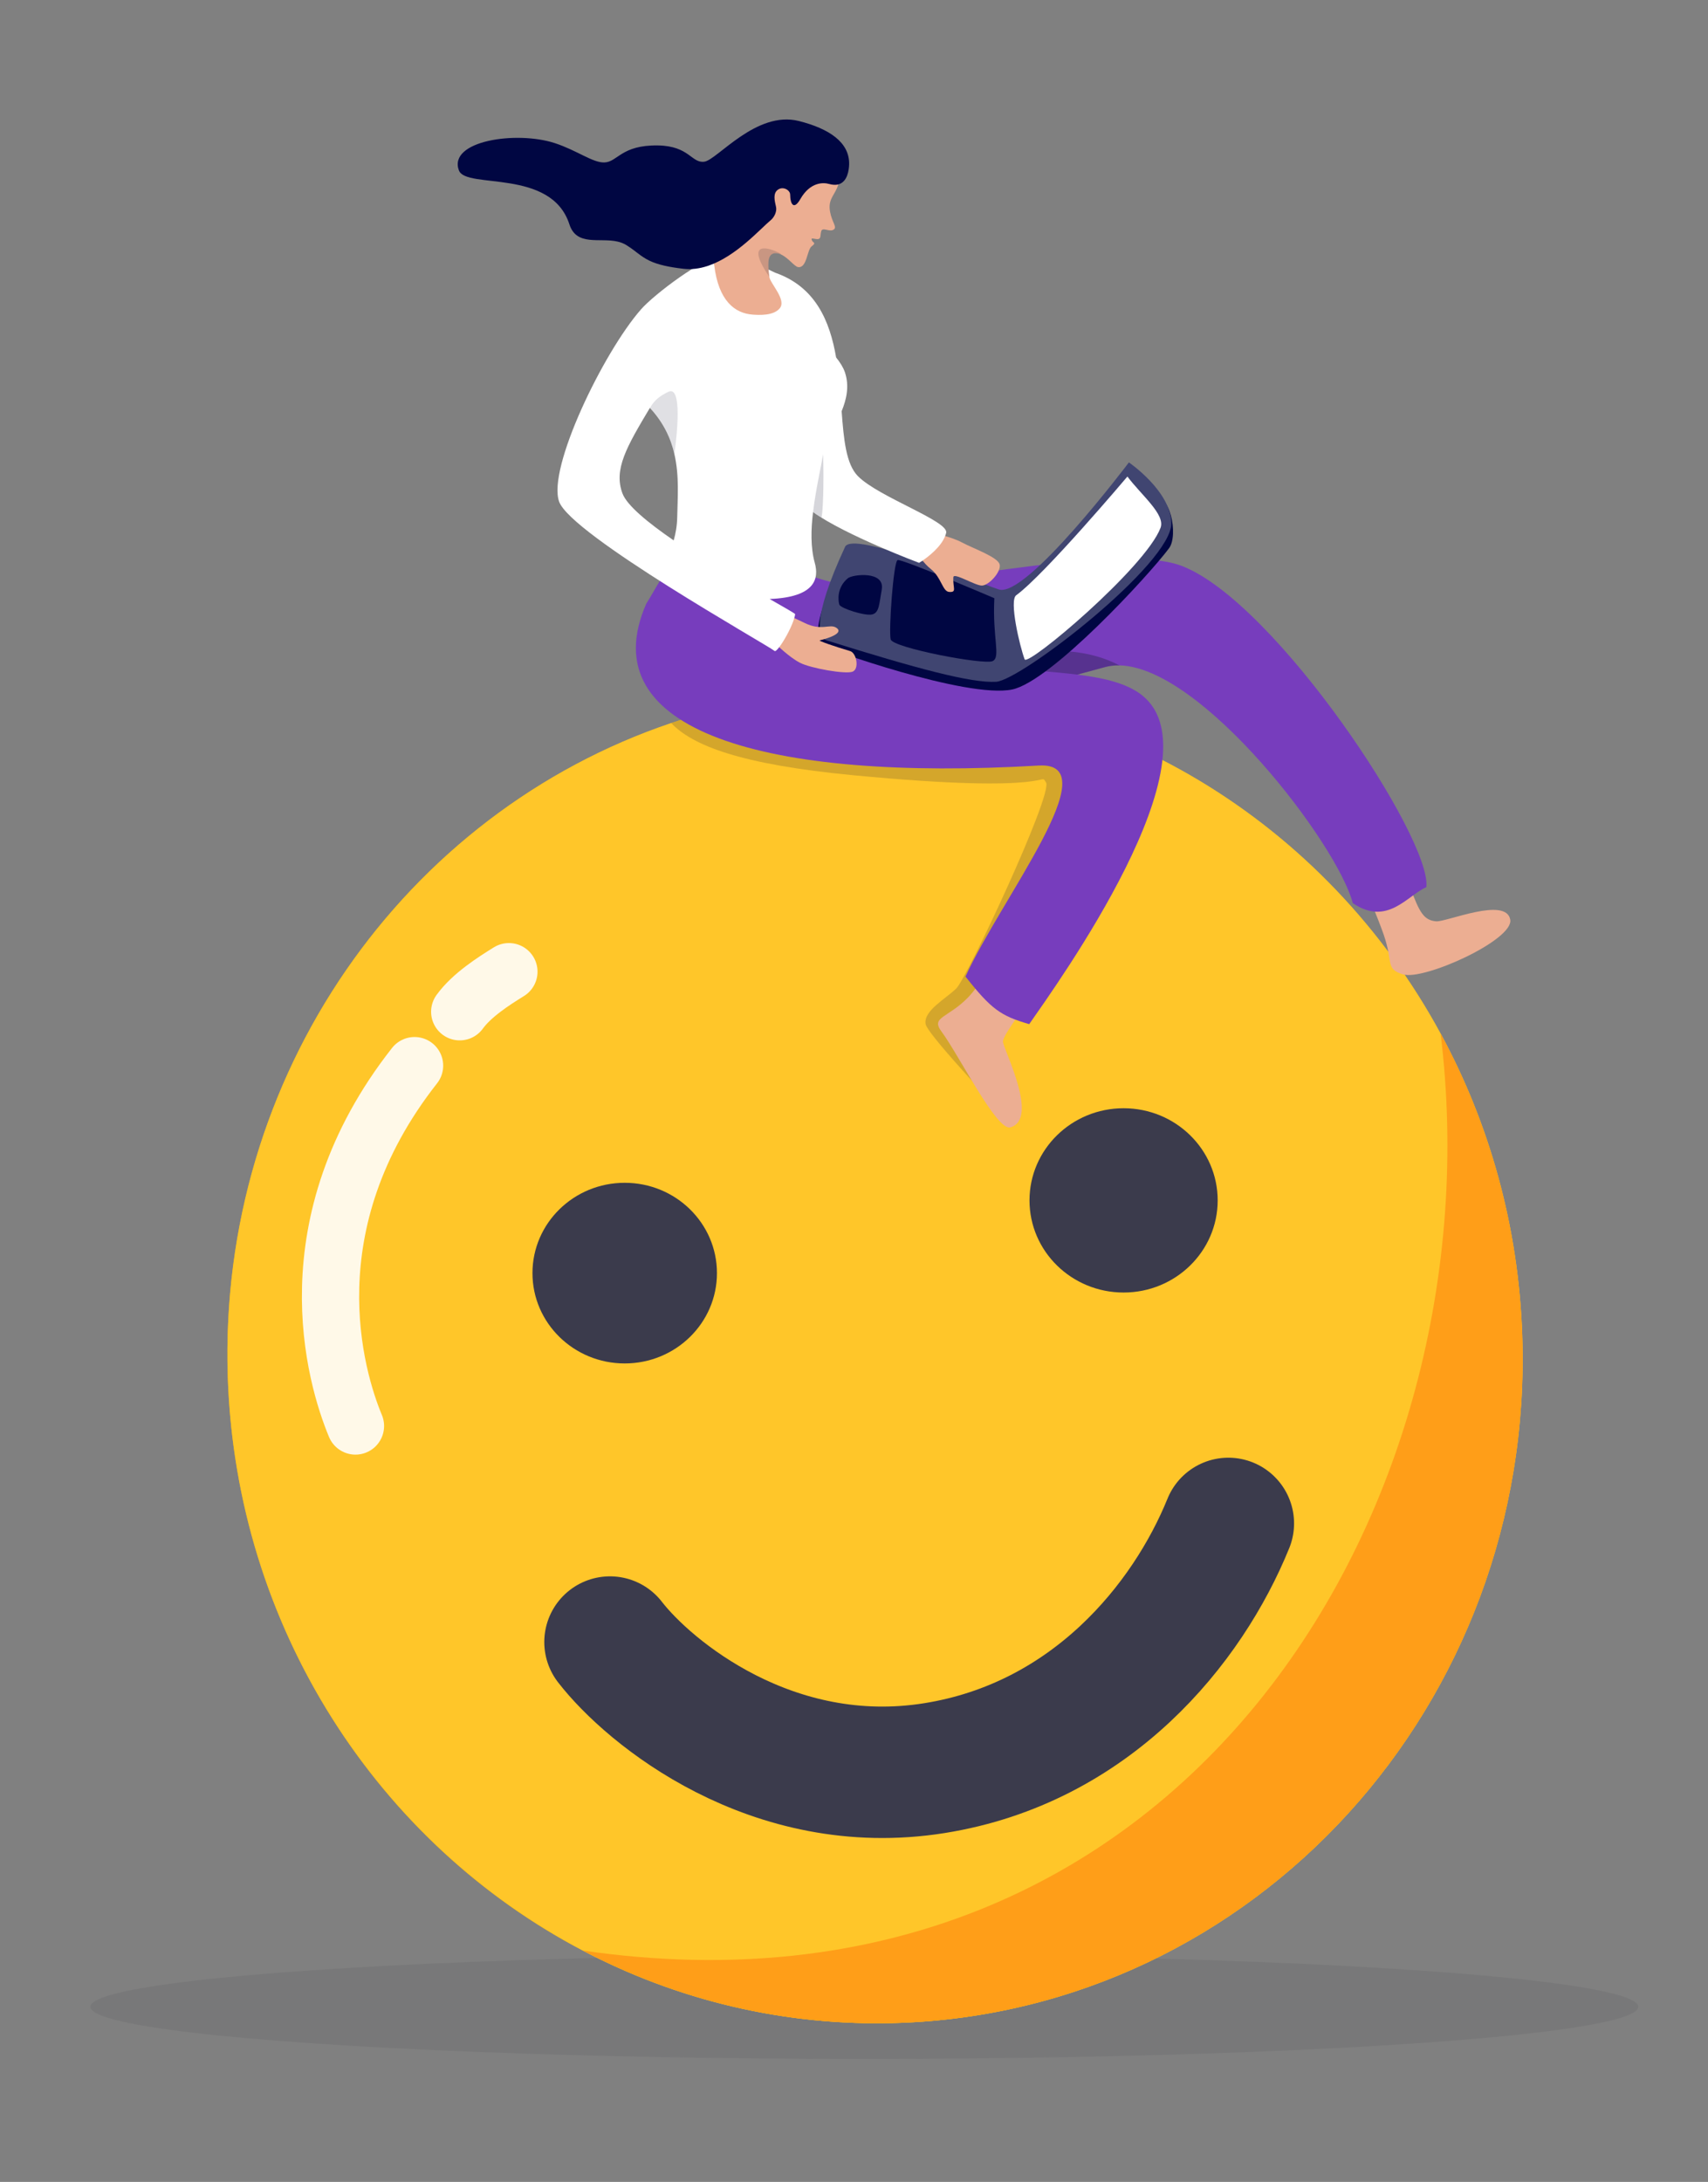 <?xml version="1.0" encoding="UTF-8"?>
<svg xmlns="http://www.w3.org/2000/svg" id="Layer_1" viewBox="0 0 536.97 685.79">
  <rect x="0" y="0" width="536.97" height="685.79" fill="#808080" stroke="none"/>
  <defs>
    <style>.cls-1{fill:#32323f;opacity:.1;}.cls-2{fill:#f4ad00;}.cls-3{fill:#000642;}.cls-4{fill:#ecae92;}.cls-5{fill:#fff;}.cls-6{fill:#ff9e18;}.cls-7{fill:#ffc629;}.cls-8{fill:#404571;}.cls-9{fill:#3b3b4c;}.cls-10{fill:#773dbd;}.cls-11{stroke:#fff;stroke-miterlimit:10;stroke-width:18px;}.cls-11,.cls-12{fill:none;stroke-linecap:round;}.cls-13{opacity:.14;}.cls-13,.cls-14,.cls-15,.cls-16,.cls-17{fill:#1f1f39;}.cls-14{opacity:.19;}.cls-15{opacity:.18;}.cls-16{opacity:.17;}.cls-12{stroke:#3b3b4c;stroke-linejoin:round;stroke-width:41.31px;}.cls-18{opacity:.89;}.cls-17{opacity:.35;}</style>
  </defs>
  <ellipse class="cls-1" cx="271.73" cy="630.75" rx="243.31" ry="16.38"></ellipse>
  <g>
    <g>
      <g>
        <ellipse class="cls-2" cx="275.1" cy="426.4" rx="203.57" ry="209.54" transform="translate(-24.04 16.51) rotate(-3.29)"></ellipse>
        <path class="cls-7" d="M282,635.83c-35.56,1.11-69.33-7.24-98.94-22.84-64-33.65-108.83-101.14-111.44-180.18-3.14-95.13,55.85-177.38,139.4-205.56,15.5-5.23,31.85-8.6,48.8-9.84,2.78-.21,5.57-.35,8.38-.44,78.87-2.5,148.8,41.53,184.79,108.01,15.29,28.23,24.46,60.51,25.59,95.01,3.79,115.67-84.21,212.3-196.58,215.84Z"></path>
        <ellipse class="cls-9" cx="353.24" cy="377.29" rx="29.58" ry="28.96"></ellipse>
        <ellipse class="cls-9" cx="196.4" cy="400.15" rx="29" ry="28.39"></ellipse>
        <path class="cls-12" d="M386.18,478.82c-12.8,31.53-43.06,69.05-92.43,76.92-51.01,8.14-89.72-23.78-101.98-39.63"></path>
      </g>
      <g class="cls-18">
        <path class="cls-11" d="M144.53,318c3.82-5.25,10.62-9.59,15.46-12.59"></path>
        <path class="cls-11" d="M111.75,448.2c-6.39-15.32-20.6-63.44,18.58-113.26"></path>
      </g>
    </g>
    <path class="cls-6" d="M282.21,635.82c-35.56,1.15-69.33-7.17-98.96-22.74,187.98,27.3,287.99-139.07,269.65-288.27,15.31,28.22,24.52,60.48,25.69,94.98,3.9,115.66-84.01,212.38-196.37,216.03Z"></path>
  </g>
  <g>
    <path class="cls-14" d="M350.53,232.86l-42.25,109.77s-16.86-18.03-17.29-20.79c-.66-4.19,6.27-7.85,9.66-11.17,3.39-3.32,30.52-61.24,28.2-64.76-2.32-3.52,4.82,4.01-60.65-2.25-35.53-3.4-50.49-9.35-57.19-16.4,15.5-5.23,31.85-8.6,48.8-9.84l90.71,15.44Z"></path>
    <path class="cls-4" d="M343.48,288.13c-8.77,12.69-28.65,36.3-28.16,39.37,.48,3.07,11.4,24.25,2.31,26.84-4.28,1.21-16.15-22.74-21.66-30.15-3.44-4.62,2.05-4.14,8.43-10.75,6.39-6.61,21.72-33.53,24.64-39.28,2.92-5.75,23.22,1.28,14.44,13.97Z"></path>
    <path class="cls-4" d="M415.45,250.02c3.95,5.3,16.44,34.77,19.54,43.68,3.11,8.91,.44,10.8,6.08,12.55,6.51,2.02,34.85-10.81,33.73-17.19-1.29-7.33-20.08,.78-23.29,.52-7.83-.64-5.46-10.33-24.66-50.39-2.58-5.38-13.43,8.11-11.4,10.84Z"></path>
    <path class="cls-10" d="M326.62,240.62c22.26-1.31-12.15,42.16-23.08,66.33,8.12,10.28,11.04,12.33,20.03,14.95,8.8-12.69,60.03-83.6,35.56-103.31-2.19-1.76-4.93-3.08-8.11-4.09-3.61-1.15-7.78-1.9-12.34-2.47-13.9-1.75-31.39-1.8-47.44-6.2-11.08-3.03-21.49-8.13-29.55-17.29,0,0-3.16-4.21-8.84-8.24-8.65-6.14-23.12-11.87-41.17-1.74-3.98,2.23-4.95,5.61-8.5,11.18-17.59,40.02,37.51,55.94,123.44,50.87Z"></path>
    <path class="cls-10" d="M319.7,216.91c6.09-1.49,12.42-3.12,18.98-4.87,2.85-.76,5.75-1.55,8.69-2.36,1.46-.4,2.99-.58,4.59-.54,26.02,.56,68.55,56.26,73.33,74.72,10.89,7.38,17.13-2.42,23.13-5.02,1.79-15.15-47.27-89.43-76.76-100.92-21.1-8.22-89.87,8.58-104.1,6.31-4.03-.65-8.46-1.7-14.71-3.92-15.82-5.61-36.31-10.54-49.14,14.12-2.24,38.75,36.7,41.93,116,22.48Z"></path>
    <path class="cls-17" d="M291.25,205.84c16.05,4.39,33.54,4.45,47.44,6.2,2.85-.76,5.75-1.55,8.69-2.36,1.46-.4,2.99-.58,4.59-.54-10.03-5.11-19.57-5.22-37.47-4.14-9.49,.57-16.75-.99-23.25,.84Z"></path>
    <g>
      <path class="cls-3" d="M362.07,156.54c5.79-2.38,8.5,11.72,5.46,15.78-6.55,8.76-37.15,41.86-49.32,44.39-14.32,2.97-59.25-13.14-59.9-13.82-2.6-2.71-.67-10.74,3.27-19.13,3.42-7.3,7.77-11.08,8.58-12,.81-.92,19.79,11.2,19.79,11.2l4.52,26.81,67.61-53.24Z"></path>
      <path class="cls-8" d="M265.67,171.9c-10.79,23.26-8.23,28.62-5.73,29.4,28.43,8.89,45.42,13.44,53.23,12.99,7.81-.45,55.24-37.09,55.08-49.85-.12-10.07-13.34-19.1-13.34-19.1,0,0-32.27,42.82-40.91,39.93-8.63-2.89-45.92-18.59-48.34-13.38Z"></path>
      <path class="cls-5" d="M354.44,149.78c4.42,5.89,12,11.94,10.42,16.11-4.73,12.52-41.81,43.79-42.73,41.34-1.57-4.21-4.91-18.49-2.66-20.13,8.98-6.55,34.96-37.31,34.96-37.31Z"></path>
      <path class="cls-3" d="M312.61,188.03c-.64,12.54,2.07,18.43-.51,19.75s-31.41-4.15-32.08-6.81c-.67-2.65,.85-24.45,2.18-24.93,1.33-.47,30.4,11.98,30.4,11.98Z"></path>
      <path class="cls-3" d="M277.21,185.33c-.84,4.57-.76,7.23-3,7.79-2.24,.57-9.99-1.94-10.34-3.09-.35-1.15-.9-5.31,2.68-8.28,1.5-1.24,11.76-2.43,10.65,3.58Z"></path>
    </g>
    <g>
      <g>
        <path class="cls-4" d="M288.11,174.53c2.6,1.68,1.55,1.89,4.69,4.46,3.14,2.57,3.53,6.91,5.59,7.06,2.56,.19,1.1-1.31,1.33-4.64,.11-1.57,6.77,2.63,8.94,2.64,2.17,.01,6.11-4.26,5.63-6.59-.48-2.34-8.33-5.07-11.82-6.94-3.5-1.87-9.01-2.95-10.71-3.46-1.7-.51-3.65,7.47-3.65,7.47Z"></path>
        <g>
          <path class="cls-4" d="M244.16,191.9c2.76,1.16,5.35,2.2,8.87,3.93,5.21,2.56,7.78,.21,9.79,1.41,2.13,1.28-.19,2.8-5.11,4.04-.49,.12,4.59,1.89,9.56,3.36,2.01,.59,2.94,5.56,.8,6.46-2.14,.9-13.25-1.04-16.64-2.82-3.4-1.78-7.24-5.63-8.57-6.72-1.33-1.09,1.3-9.66,1.3-9.66Z"></path>
          <path class="cls-5" d="M201.47,97.29c4.2-4.8,19.74-16.51,25.33-16.89,5.6-.39,16.86,5.3,16.86,5.3,12.65,4.4,17.21,15.09,19.2,26.64,1.28,1.61,2.26,3.18,2.76,4.65,1.45,4.28,.55,8.43-1.02,12.26,.65,8.89,1.4,16.62,5.09,20.38,6.46,6.59,28.61,14.14,27.77,17.83-.08,.34-.18,.68-.32,1.02-1.33,3.43-5.17,6.4-7.08,7.71-.68,.47-1.11,.72-1.11,.72,0,0-22.92-8.56-33.34-15.94-.66,5.4-.81,11.08,.54,15.94,1.35,4.85,.29,10.79-14.19,11.36,4.86,2.78,8.05,4.59,8.02,4.78-.08,.61-.28,1.34-.57,2.13-1,2.81-3.03,6.41-4.45,8.25-.68,.88-1.21,1.36-1.43,1.18-2.3-1.9-64.01-36.51-67.75-46.93-3.77-10.52,13.95-46.99,25.69-60.38Zm39.94-2.38c-.1-.06-.16-.09-.17-.09,.03,.02,.23,.15,.58,.37-.13-.11-.27-.2-.4-.28Zm-45.7,60.22c1.42,3.75,7.99,9.16,16.09,14.72,.61-2.13,1.06-4.59,1.11-7.36,.1-5.94,.71-12.82-.89-19.75-1.13-4.91-3.37-9.85-7.68-14.5,0-.01-.02-.02-.03-.03-7.34,12.28-11.45,19.37-8.6,26.92Z"></path>
        </g>
      </g>
      <path class="cls-13" d="M204.34,128.25c4.31,4.64,6.55,9.58,7.68,14.5,.81-5.96,2.55-21.74-1.9-19.6-3.15,1.52-4.6,2.96-5.79,5.1Z"></path>
      <g>
        <g>
          <path class="cls-4" d="M224.37,82.87c.05,.16,.15,.31,.17,.48,1.35,11.17,6.44,15.15,12.14,15.54,1.8,.12,6.55,.45,8.51-2.05,2.09-2.68-3.05-7.72-3.32-9.82-.44-3.43-.8-7.05,1.55-7.41,.68-.1,1.36,.03,2.01,.32,2.32,1,4.31,3.82,5.43,4.01,2.86,.48,2.83-5.45,4.32-6.53,1.51-1.1,.48-1.14,.2-1.64-.72-1.23,.27-.71,1.34-.62,1.62,.15,1.04-1.22,1.48-2.53s2.57,.38,3.85-.43c1.27-.81-.45-2.14-1.1-5.67-.75-4.08,1.7-5.3,2.6-8.57h0c.08-.3,.15-.62,.2-.96l-16.72-4.87-8.23,7.62s-19.64,7.92-14.43,23.12Z"></path>
          <path class="cls-3" d="M144.29,53.59c2.23,5.94,29-.78,34.72,16.92,2.26,7,9.5,4.11,15.18,5.43,.94,.22,1.83,.55,2.65,1.05,3.09,1.91,4.49,3.58,7.32,4.94h0c.66,.32,1.4,.62,2.25,.9,.71,.23,1.5,.45,2.4,.66,1.63,.38,3.6,.71,6.05,.99,2.58,.3,5.12-.07,7.56-.87,0,0,0,0,0,0,.08-.03,.17-.05,.25-.08,8.83-3.01,16.33-11.59,19.65-14.34,1.12-.93,1.98-2.74,1.65-4.17-.44-1.92-1.07-4.35,.7-5.47,1.65-1.05,3.72,.26,3.74,1.58,.05,3.31,1.26,4.83,3.18,1.48,3.15-5.5,7.28-5.29,9.06-4.79,1.16,.32,2.1,.34,2.87,.15h0c2.98-.76,3.38-4.7,3.43-6.18,.25-7.08-6.36-11.38-15.82-13.76-13.39-3.36-25.66,12.23-29.69,12.79-4.04,.56-4.69-4.95-14.59-5.11-11.56-.18-12.67,5.22-16.85,5.35-3.66,.12-8.55-3.78-15.62-6.09-12.09-3.93-33.6-.73-30.1,8.63Z"></path>
        </g>
        <path class="cls-16" d="M241.83,86.96s.03,.05,.05,.07c-.44-3.43-.8-7.05,1.55-7.41,.68-.1,1.36,.03,2.01,.32-.03-.14-.05-.22-.05-.22-3.29-1.83-11.63-4.59-3.55,7.24Z"></path>
      </g>
    </g>
    <path class="cls-15" d="M255.61,160.97c.54,.38,2.05,1.36,2.66,1.75,.73-3.54,.69-16.87,.47-19.9-.81,5.12-2.18,10.43-3.13,18.15Z"></path>
  </g>
</svg>
